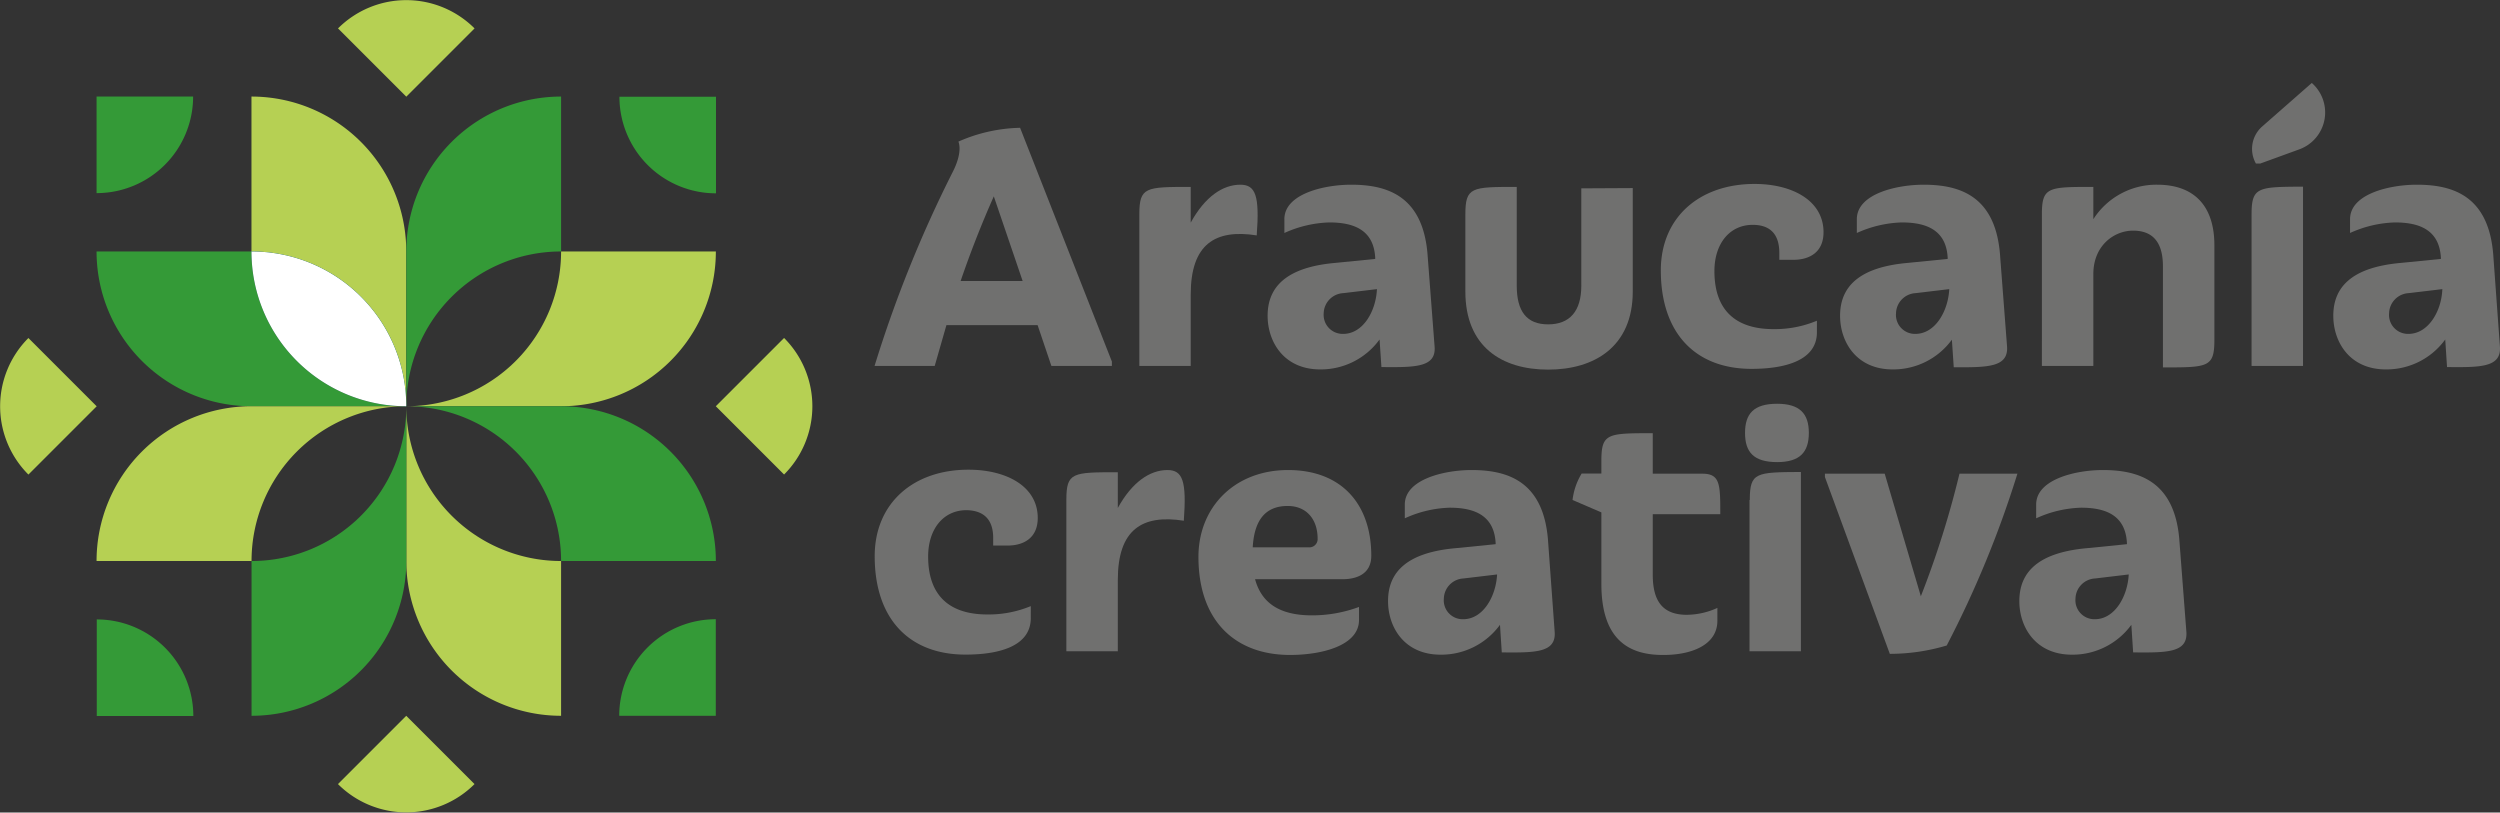 <svg xmlns="http://www.w3.org/2000/svg" viewBox="0 0 362.47 117.81"><rect x="0" y="0" width="362.47" height="117.81" fill="#333333" stroke="none"/><defs><style>.cls-1{fill:#70706f;}.cls-2{fill:#218854;}.cls-3{fill:#b6d053;}.cls-4{fill:#349a37;}.cls-5{fill:#086630;}.cls-6{fill:#fff;}</style></defs><g id="Capa_2" data-name="Capa 2"><g id="Capa_1-2" data-name="Capa 1"><path class="cls-1" d="M147.9,18.53a23.24,23.24,0,0,0-8.94,2c.37,1,.11,2.54-.79,4.33A179.79,179.79,0,0,0,126.8,53.06h8.72l1.7-5.92h13.22l2,5.92h8.77v-.64Zm-8.62,22.21c1.43-4.18,3.07-8.36,4.81-12.27l4.18,12.27Z"></path><path class="cls-1" d="M179.83,26.78c-2.54,0-5.13,1.74-7.19,5.5V27.1c-6.55,0-7.45,0-7.45,4V53.06h7.45V42.7c0-7.3,3.54-9.52,9.57-8.57C182.64,28.37,182.05,26.78,179.83,26.78Z"></path><path class="cls-1" d="M208,50.26l-1-13.06c-.58-8.73-5.76-10.42-11.1-10.42-3.91,0-9.68,1.32-9.68,5v2a16.9,16.9,0,0,1,6.51-1.53c3.43,0,6.45,1,6.66,5.13v.16l-5.82.58c-7.08.63-9.78,3.49-9.78,7.66,0,3.81,2.38,7.78,7.62,7.78a10.51,10.51,0,0,0,8.61-4.34l.27,4C205.21,53.27,208.23,53.27,208,50.26Zm-13.28-1.85a2.76,2.76,0,0,1-2.8-3,3,3,0,0,1,2.86-2.91l4.86-.58C199.5,45.08,197.65,48.41,194.74,48.41Z"></path><path class="cls-1" d="M229.27,27.31V41.43c0,3.7-1.69,5.6-4.81,5.6s-4.55-1.9-4.55-5.6V27.1c-6.56,0-7.45,0-7.45,4V42.27c0,8,5.28,11.32,12,11.32s12.27-3.33,12.27-11.32v-15Z"></path><path class="cls-1" d="M248.57,39.31c0-4,2.22-6.71,5.55-6.71,2.17,0,3.86,1,3.86,4.07v1H260c2.44,0,4.39-1.16,4.39-4,0-4.6-4.55-7-10-7-8,0-13.59,4.86-13.59,12.53,0,9.1,5,14.28,13.16,14.28,4.87,0,9.47-1.22,9.47-5.29V46.5a15.85,15.85,0,0,1-6.29,1.22C251.58,47.72,248.57,44.92,248.57,39.31Z"></path><path class="cls-1" d="M291,50.26,290,37.2c-.58-8.73-5.76-10.42-11.1-10.42-3.91,0-9.68,1.32-9.68,5v2a16.9,16.9,0,0,1,6.51-1.53c3.43,0,6.45,1,6.66,5.13v.16l-5.82.58c-7.08.63-9.78,3.49-9.78,7.66,0,3.81,2.38,7.78,7.61,7.78A10.51,10.51,0,0,0,283,49.25l.27,4C288.17,53.27,291.19,53.27,291,50.26ZM277.7,48.41a2.75,2.75,0,0,1-2.8-3,3,3,0,0,1,2.86-2.91l4.86-.58C282.46,45.08,280.61,48.41,277.7,48.41Z"></path><path class="cls-1" d="M312.76,26.78a10.85,10.85,0,0,0-9.25,5V27.1c-6.56,0-7.46,0-7.46,4V53.06h7.46V39.73c0-4.12,3-6.29,5.76-6.29,3,0,4.33,1.85,4.33,5.18V53.27c6.56,0,7.46,0,7.46-4V35.56C321.06,30,318.26,26.78,312.76,26.78Z"></path><path class="cls-1" d="M335.24,12.08l-.06-.05L328,18.33a4.32,4.32,0,0,0-.92,5.38h.64l5.66-2.06A5.69,5.69,0,0,0,335.24,12.08Zm-8.79,19V53.06h7.46v-26C327.35,27.1,326.45,27.1,326.45,31.12Z"></path><path class="cls-1" d="M362.46,50.26l-.95-13.06c-.58-8.73-5.76-10.42-11.1-10.42-3.92,0-9.68,1.32-9.68,5v2a16.89,16.89,0,0,1,6.5-1.53c3.44,0,6.45,1,6.67,5.13v.16l-5.82.58c-7.09.63-9.78,3.49-9.78,7.66,0,3.81,2.38,7.78,7.61,7.78a10.51,10.51,0,0,0,8.62-4.34l.26,4C359.66,53.27,362.67,53.27,362.46,50.26Zm-13.27-1.85a2.75,2.75,0,0,1-2.8-3,3,3,0,0,1,2.85-2.91l4.87-.58C354,45.08,352.1,48.41,349.19,48.41Z"></path><path class="cls-1" d="M134.57,80.69c0-4,2.22-6.72,5.55-6.72C142.29,74,144,75,144,78V79.1h2.07c2.43,0,4.39-1.16,4.39-4,0-4.6-4.55-7-10.05-7-8,0-13.59,4.87-13.59,12.54,0,9.09,5,14.27,13.17,14.27,4.86,0,9.46-1.21,9.46-5.29V87.88a16,16,0,0,1-6.29,1.21C137.59,89.09,134.57,86.29,134.57,80.69Z"></path><path class="cls-1" d="M169.26,68.15c-2.54,0-5.13,1.75-7.19,5.5V68.47c-6.56,0-7.46,0-7.46,4V94.43h7.46V84.07c0-7.3,3.54-9.52,9.57-8.57C172.06,69.74,171.48,68.15,169.26,68.15Z"></path><path class="cls-1" d="M198.82,80.58c0-7.46-4.29-12.43-12.06-12.43s-13,5.4-13,12.59c0,9.41,5.45,14.22,13.28,14.22,4.54,0,10-1.32,10-5.07V88a19.56,19.56,0,0,1-6.82,1.22c-4.65,0-7.3-1.75-8.25-5.24h12.58C196.54,84,198.82,83.33,198.82,80.58Zm-9-1.22h-8.19c.21-3.75,1.69-6,5.07-6,2.7,0,4.34,1.9,4.34,4.75A1.2,1.2,0,0,1,189.77,79.36Z"></path><path class="cls-1" d="M225.41,91.63l-.95-13.06c-.58-8.72-5.76-10.42-11.1-10.42-3.92,0-9.68,1.33-9.68,5v2a16.72,16.72,0,0,1,6.5-1.54c3.44,0,6.45,1,6.67,5.13v.16l-5.82.58c-7.09.64-9.78,3.49-9.78,7.67,0,3.81,2.38,7.77,7.61,7.77a10.53,10.53,0,0,0,8.62-4.33l.26,4C222.61,94.64,225.62,94.64,225.41,91.63Zm-13.27-1.85a2.74,2.74,0,0,1-2.8-3,3,3,0,0,1,2.85-2.91l4.87-.58C216.9,86.45,215.05,89.78,212.14,89.78Z"></path><path class="cls-1" d="M239.63,83.33V74.55h9.79c0-4.28,0-5.87-2.59-5.87h-7.2V62.81c-6.55,0-7.45,0-7.45,4v1.85h-2.86A9.51,9.51,0,0,0,228,72.49l4.18,1.8V84.65c0,7.77,3.65,10.31,8.88,10.31C245,95,249,93.64,249,90V88.14a10.9,10.9,0,0,1-4.54,1C241,89.09,239.63,87.08,239.63,83.33Z"></path><path class="cls-1" d="M257.66,58.54c-3.43,0-4.65,1.48-4.65,4.23S254.23,67,257.66,67c3.28,0,4.6-1.42,4.6-4.23S260.94,58.54,257.66,58.54Zm-4,13.95V94.43h7.45v-26C254.6,68.47,253.7,68.47,253.7,72.49Z"></path><path class="cls-1" d="M284.1,68.68a135.85,135.85,0,0,1-5.6,17.77l-5.24-17.77h-8.67v.48L274,94.8a28.81,28.81,0,0,0,8.25-1.21,150.46,150.46,0,0,0,10.25-24.91Z"></path><path class="cls-1" d="M317,91.63,316,78.57c-.58-8.72-5.77-10.42-11.11-10.42-3.91,0-9.67,1.33-9.67,5v2a16.68,16.68,0,0,1,6.5-1.54c3.44,0,6.45,1,6.66,5.13v.16l-5.81.58c-7.09.64-9.79,3.49-9.79,7.67,0,3.81,2.38,7.77,7.62,7.77a10.55,10.55,0,0,0,8.62-4.33l.26,4C314.19,94.64,317.2,94.64,317,91.63Zm-13.27-1.85a2.75,2.75,0,0,1-2.81-3,3,3,0,0,1,2.86-2.91l4.86-.58C308.48,86.45,306.63,89.78,303.72,89.78Z"></path><path class="cls-2" d="M58.9,58.9A22.44,22.44,0,0,1,36.46,36.46,22.41,22.41,0,0,1,58.9,58.9Z"></path><path class="cls-3" d="M58.9,36.46V58.9A22.41,22.41,0,0,0,36.46,36.46V14A22.44,22.44,0,0,1,58.9,36.46Z"></path><path class="cls-4" d="M58.9,58.9H36.46A22.44,22.44,0,0,1,14,36.46H36.46A22.44,22.44,0,0,0,58.9,58.9Z"></path><path class="cls-5" d="M58.9,58.9A22.44,22.44,0,0,1,36.46,36.46,22.41,22.41,0,0,1,58.9,58.9Z"></path><path class="cls-4" d="M81.35,14V36.46A22.44,22.44,0,0,0,58.91,58.9V36.46A22.44,22.44,0,0,1,81.35,14Z"></path><path class="cls-3" d="M103.79,36.46A22.44,22.44,0,0,1,81.35,58.9H58.91A22.43,22.43,0,0,0,81.35,36.46Z"></path><path class="cls-4" d="M103.79,81.34H81.35A22.43,22.43,0,0,0,58.91,58.9H81.35A22.44,22.44,0,0,1,103.79,81.34Z"></path><path class="cls-3" d="M81.35,81.34v22.44A22.44,22.44,0,0,1,58.91,81.34V58.9A22.44,22.44,0,0,0,81.35,81.34Z"></path><path class="cls-4" d="M58.91,58.9V81.34a22.44,22.44,0,0,1-22.44,22.44V81.34A22.43,22.43,0,0,0,58.91,58.9Z"></path><path class="cls-3" d="M58.91,58.9A22.44,22.44,0,0,0,36.47,81.34H14A22.44,22.44,0,0,1,36.47,58.9Z"></path><path class="cls-6" d="M58.9,58.9A22.44,22.44,0,0,1,36.46,36.46,22.41,22.41,0,0,1,58.9,58.9Z"></path><path class="cls-4" d="M14,14H28a0,0,0,0,1,0,0v0A14,14,0,0,1,14,28h0a0,0,0,0,1,0,0V14A0,0,0,0,1,14,14Z"></path><path class="cls-4" d="M89.76,14h14a0,0,0,0,1,0,0v0a14,14,0,0,1-14,14h0a0,0,0,0,1,0,0V14A0,0,0,0,1,89.76,14Z" transform="translate(117.81 -75.73) rotate(90)"></path><path class="cls-4" d="M89.76,89.76h14a0,0,0,0,1,0,0v0a14,14,0,0,1-14,14h0a0,0,0,0,1,0,0v-14A0,0,0,0,1,89.76,89.76Z" transform="translate(193.54 193.54) rotate(180)"></path><path class="cls-4" d="M14,89.76H28a0,0,0,0,1,0,0v0a14,14,0,0,1-14,14h0a0,0,0,0,1,0,0v-14A0,0,0,0,1,14,89.76Z" transform="translate(-75.73 117.81) rotate(-90)"></path><path class="cls-3" d="M-2.9,51.89h14a0,0,0,0,1,0,0v0a14,14,0,0,1-14,14h0a0,0,0,0,1,0,0v-14A0,0,0,0,1-2.9,51.89Z" transform="translate(48.66 97.65) rotate(135)"></path><path class="cls-3" d="M51.89-2.9h14a0,0,0,0,1,0,0v0a14,14,0,0,1-14,14h0a0,0,0,0,1,0,0v-14A0,0,0,0,1,51.89-2.9Z" transform="translate(97.65 48.66) rotate(-135)"></path><path class="cls-3" d="M106.69,51.89h14a0,0,0,0,1,0,0v0a14,14,0,0,1-14,14h0a0,0,0,0,1,0,0v-14A0,0,0,0,1,106.69,51.89Z" transform="translate(-8.35 97.65) rotate(-45)"></path><path class="cls-3" d="M51.89,106.69h14a0,0,0,0,1,0,0v0a14,14,0,0,1-14,14h0a0,0,0,0,1,0,0v-14A0,0,0,0,1,51.89,106.69Z" transform="translate(97.65 -8.35) rotate(45)"></path></g></g></svg>